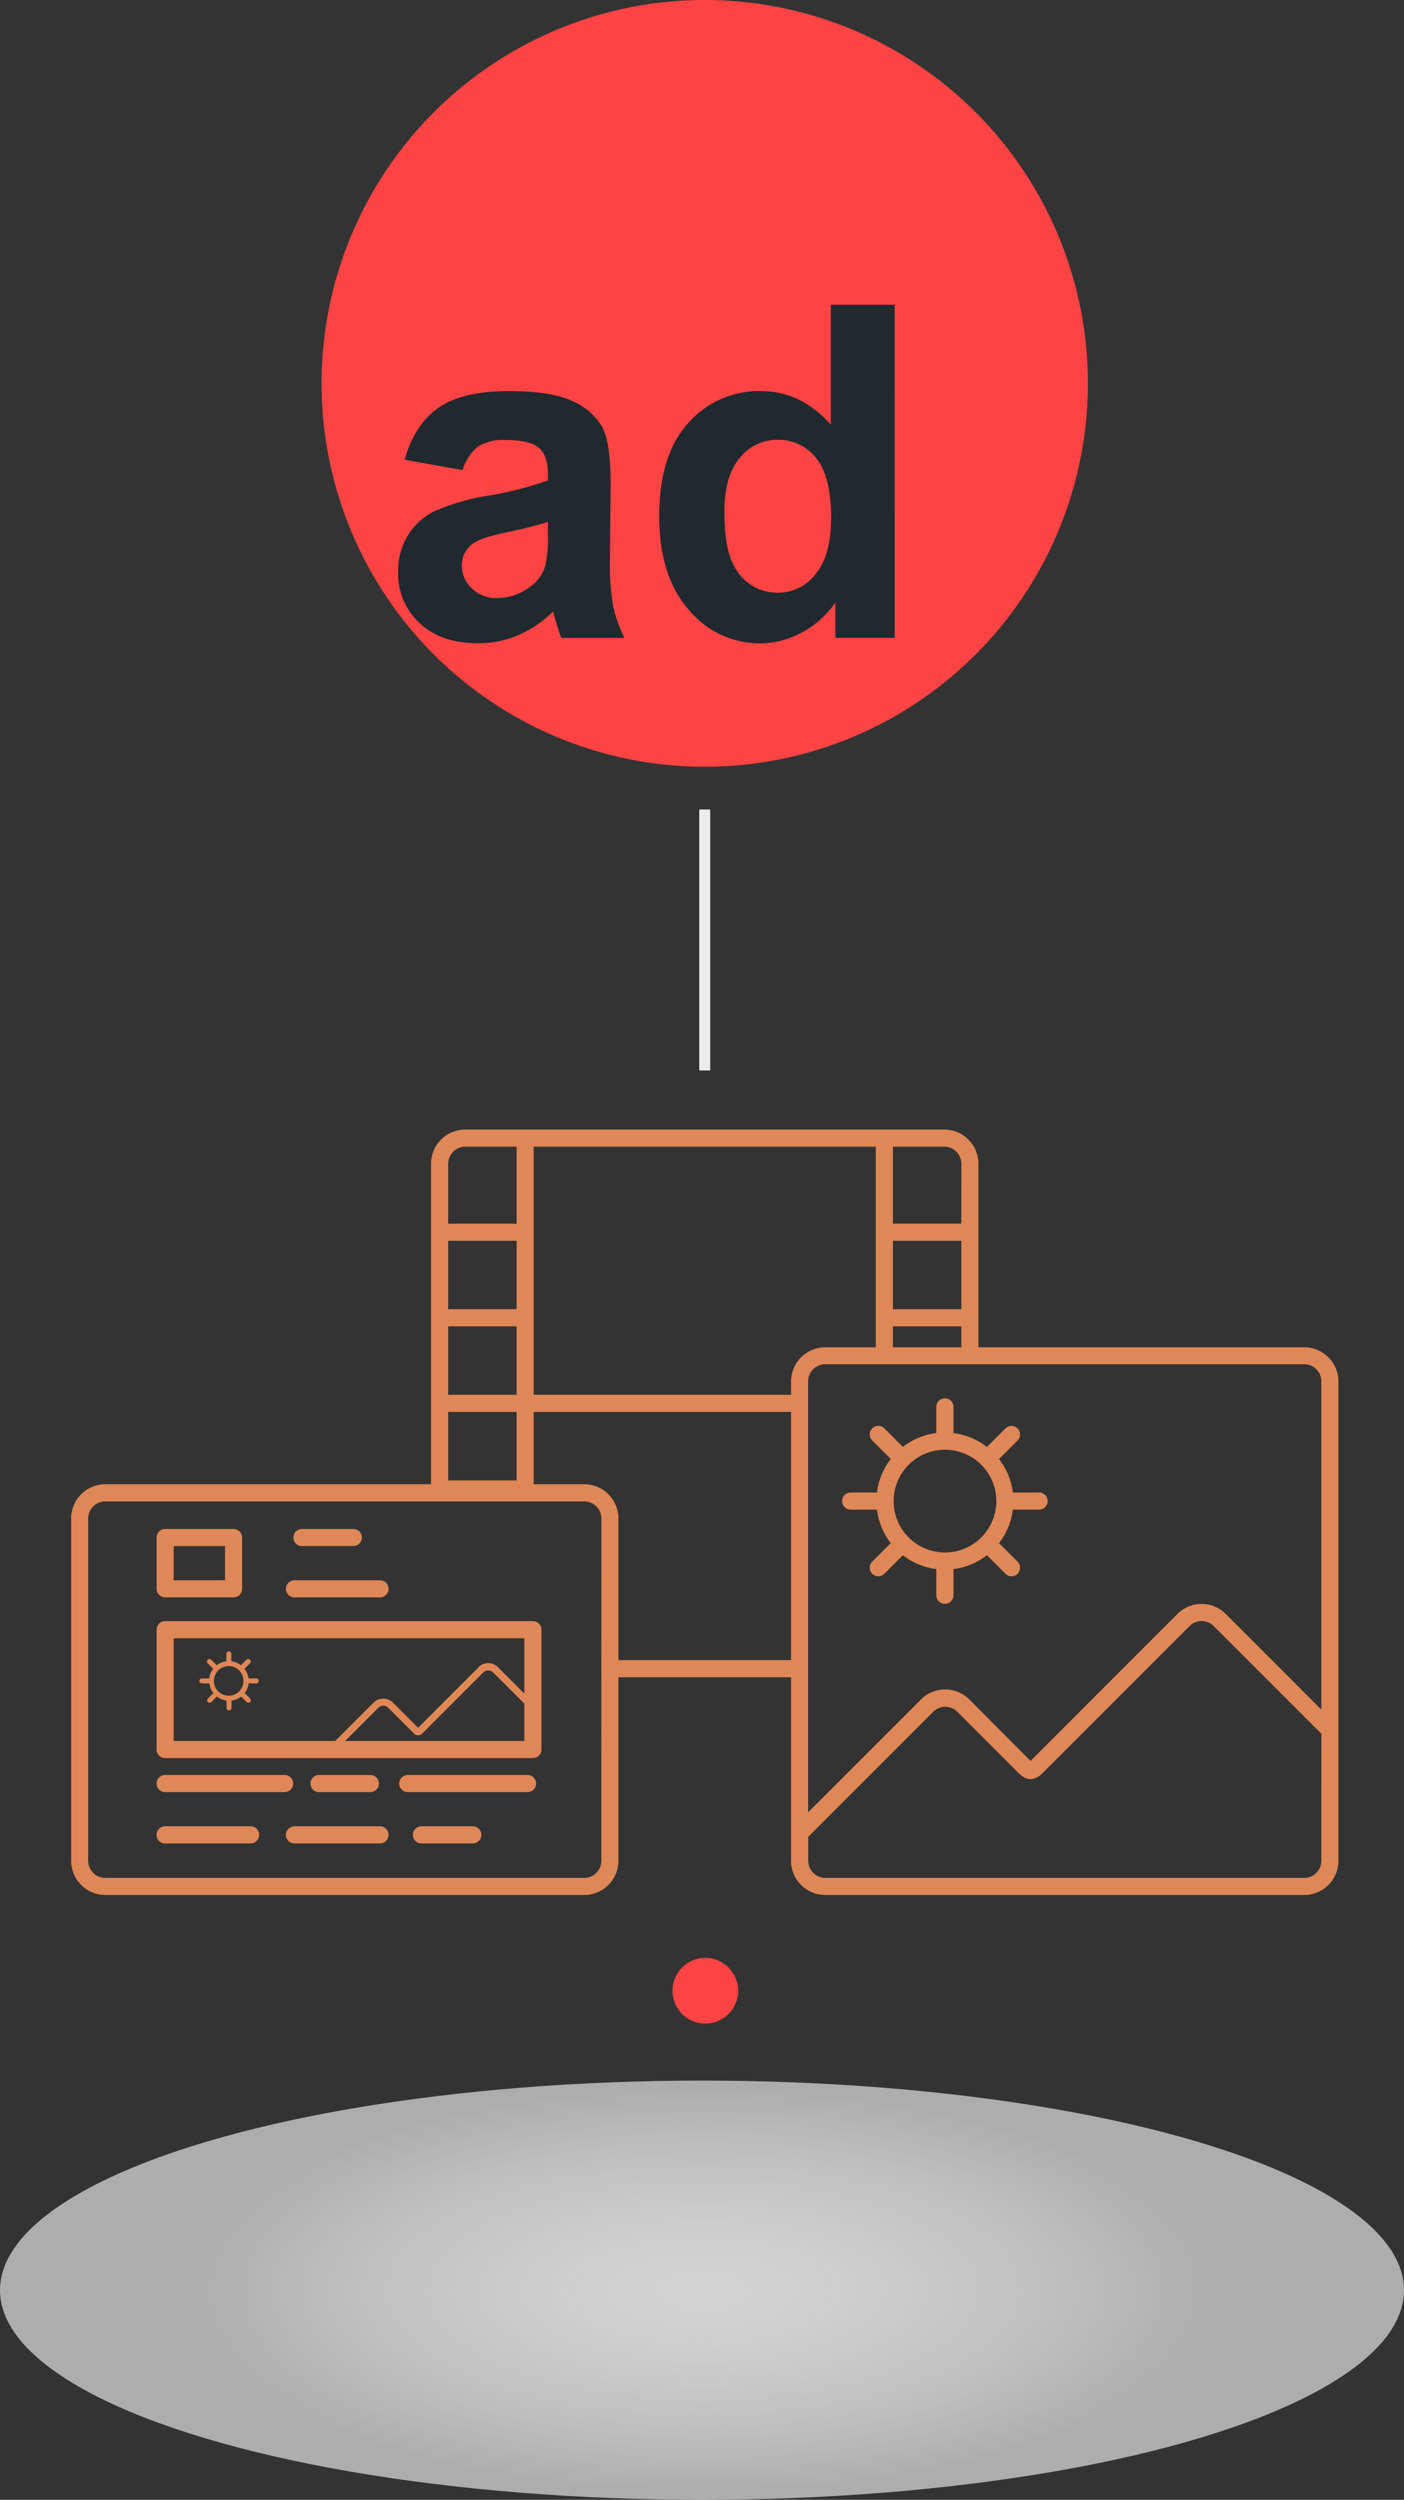 <svg xmlns="http://www.w3.org/2000/svg" xmlns:xlink="http://www.w3.org/1999/xlink" viewBox="0 0 256.5 456.43"><rect x="0" y="0" width="256.5" height="456.43" fill="#333333" stroke="none"/><defs><style>.cls-1{fill:#fd4343;}.cls-2{fill:#1f292e;}.cls-3{fill:#eaebed;stroke:#eaebed;stroke-miterlimit:10;}.cls-4{fill:url(#radial-gradient);}.cls-5{fill:#df8756;}</style><radialGradient id="radial-gradient" cx="72.37" cy="418.16" r="122.75" gradientTransform="translate(73.44 292.71) scale(0.76 0.3)" gradientUnits="userSpaceOnUse"><stop offset="0" stop-color="#e6e6e6" stop-opacity="0.9"/><stop offset="0.27" stop-color="#eaeaea" stop-opacity="0.85"/><stop offset="0.7" stop-color="#f5f5f5" stop-opacity="0.72"/><stop offset="1" stop-color="#fff" stop-opacity="0.6"/></radialGradient></defs><title>Ad formats</title><g id="Layer_2" data-name="Layer 2"><g id="Layer_1-2" data-name="Layer 1"><circle class="cls-1" cx="128.75" cy="70" r="70"/><path class="cls-2" d="M84.51,85.84,73.93,83.94q1.78-6.39,6.14-9.46T93,71.41q7.8,0,11.62,1.85A11.59,11.59,0,0,1,110,77.94q1.56,2.84,1.56,10.43L111.43,102a47.22,47.22,0,0,0,.56,8.57,25,25,0,0,0,2.09,5.91H102.55q-.46-1.16-1.12-3.44-.29-1-.41-1.37A21,21,0,0,1,94.63,116a18.3,18.3,0,0,1-7.26,1.45q-6.8,0-10.72-3.69a12.27,12.27,0,0,1-3.92-9.33,12.52,12.52,0,0,1,1.78-6.66,11.65,11.65,0,0,1,5-4.48,39.06,39.06,0,0,1,9.27-2.72,63.43,63.43,0,0,0,11.32-2.86V86.55q0-3.36-1.66-4.79t-6.26-1.43a8.35,8.35,0,0,0-4.85,1.22A8.51,8.51,0,0,0,84.51,85.84Zm15.6,9.46A72.73,72.73,0,0,1,93,97.09q-4.85,1-6.35,2a4.86,4.86,0,0,0-2.28,4.11,5.71,5.71,0,0,0,1.83,4.23,6.37,6.37,0,0,0,4.65,1.78,10.09,10.09,0,0,0,6-2.07,7.3,7.3,0,0,0,2.78-3.86,23,23,0,0,0,.46-5.68Z"/><path class="cls-2" d="M163.45,116.46H152.62V110a17.49,17.49,0,0,1-6.37,5.62,16.34,16.34,0,0,1-7.4,1.85,16.78,16.78,0,0,1-13-6.12q-5.41-6.12-5.41-17.07,0-11.2,5.27-17A17.17,17.17,0,0,1,139,71.41q7.38,0,12.78,6.14V55.64h11.66Zm-31.11-23q0,7.05,1.95,10.2a8.81,8.81,0,0,0,7.88,4.56,8.58,8.58,0,0,0,6.85-3.42q2.82-3.42,2.82-10.23,0-7.59-2.74-10.93a8.66,8.66,0,0,0-7-3.34,8.76,8.76,0,0,0-6.95,3.3Q132.33,86.92,132.34,93.48Z"/><rect class="cls-3" x="128.25" y="148.3" width="1" height="46.65"/><circle class="cls-1" cx="128.86" cy="363.48" r="6"/><ellipse class="cls-4" cx="128.25" cy="418.16" rx="128.25" ry="38.27"/><path class="cls-5" d="M106.73,271H19.23A6.25,6.25,0,0,0,13,277.21v62.5A6.25,6.25,0,0,0,19.23,346h87.5a6.25,6.25,0,0,0,6.25-6.25v-62.5A6.25,6.25,0,0,0,106.73,271Zm3.13,68.75a3.13,3.13,0,0,1-3.12,3.13H19.23a3.13,3.13,0,0,1-3.12-3.12v-62.5a3.13,3.13,0,0,1,3.13-3.12h87.5a3.13,3.13,0,0,1,3.13,3.13Z"/><path class="cls-5" d="M30.17,327.21H52a1.56,1.56,0,1,0,0-3.12H30.17a1.56,1.56,0,0,0,0,3.13Z"/><path class="cls-5" d="M74.5,327.21H96.38a1.56,1.56,0,0,0,0-3.12H74.5a1.56,1.56,0,0,0,0,3.13Z"/><path class="cls-5" d="M58.29,327.21h9.38a1.56,1.56,0,0,0,0-3.12H58.29a1.56,1.56,0,0,0,0,3.13Z"/><path class="cls-5" d="M77,336.58h9.38a1.56,1.56,0,0,0,0-3.12H77a1.56,1.56,0,0,0,0,3.13Z"/><path class="cls-5" d="M30.17,336.58H45.79a1.56,1.56,0,1,0,0-3.12H30.17a1.56,1.56,0,0,0,0,3.13Z"/><path class="cls-5" d="M55.17,282.29h9.38a1.56,1.56,0,0,0,0-3.12H55.17a1.56,1.56,0,0,0,0,3.13Z"/><path class="cls-5" d="M53.8,291.66H69.43a1.56,1.56,0,0,0,0-3.12H53.8a1.56,1.56,0,0,0,0,3.13Z"/><path class="cls-5" d="M30.17,291.66h12.5a1.56,1.56,0,0,0,1.56-1.56v-9.37a1.56,1.56,0,0,0-1.56-1.56H30.17a1.56,1.56,0,0,0-1.56,1.56v9.38A1.56,1.56,0,0,0,30.17,291.66Zm1.56-9.37h9.38v6.25H31.73Z"/><path class="cls-5" d="M53.8,336.58H69.43a1.56,1.56,0,0,0,0-3.12H53.8a1.56,1.56,0,0,0,0,3.13Z"/><path class="cls-5" d="M30.17,321H97.36a1.56,1.56,0,0,0,1.56-1.56V297.52A1.56,1.56,0,0,0,97.36,296H30.17a1.56,1.56,0,0,0-1.56,1.56v21.88A1.56,1.56,0,0,0,30.17,321Zm1.56-21.87H95.79v18.75H31.73Zm55.65,5.34-11,11-4.56-4.56a2.55,2.55,0,0,0-3.61,0l-7.43,7.43v1.81l8.34-8.34a1.28,1.28,0,0,1,1.8,0l4.56,4.56a1.12,1.12,0,0,0,1.81,0l11-11a1.28,1.28,0,0,1,1.8,0L96.75,312v-1.81L91,304.42A2.55,2.55,0,0,0,87.38,304.42Z"/><path class="cls-5" d="M46.78,306.46H45.4a3.58,3.58,0,0,0-.73-1.77l0,0,1-1a.45.45,0,1,0-.64-.64l-1,1,0,0a3.58,3.58,0,0,0-1.77-.73s0,0,0,0v-1.35a.45.45,0,0,0-.9,0v1.35s0,0,0,0a3.58,3.58,0,0,0-1.77.73l0,0-1-1a.45.45,0,1,0-.64.64l1,1,0,0a3.58,3.58,0,0,0-.73,1.77H36.87a.45.45,0,0,0,0,.9h1.38a3.58,3.58,0,0,0,.73,1.77l0,0-1,1a.45.45,0,0,0,.64.64l1-1,0,0a3.58,3.58,0,0,0,1.77.73s0,0,0,0v1.35a.45.45,0,0,0,.9,0v-1.35s0,0,0,0a3.58,3.58,0,0,0,1.77-.73l0,0,1,1a.45.45,0,0,0,.64-.64l-1-1,0,0a3.58,3.58,0,0,0,.73-1.77h1.38a.45.45,0,0,0,0-.9Zm-5,3.15a2.7,2.7,0,1,1,2.7-2.7A2.7,2.7,0,0,1,41.83,309.61Z"/><path class="cls-5" d="M238.27,246h-87.5a6.25,6.25,0,0,0-6.25,6.25v87.5a6.25,6.25,0,0,0,6.25,6.25h87.5a6.25,6.25,0,0,0,6.25-6.25v-87.5A6.25,6.25,0,0,0,238.27,246Zm3.13,93.75a3.13,3.13,0,0,1-3.12,3.13h-87.5a3.13,3.13,0,0,1-3.12-3.12v-4.38l22.82-22.82a3.12,3.12,0,0,1,4.42,0l11.17,11.17c1.49,1.49,2.94,1.48,4.42,0l26.83-26.83a3.12,3.12,0,0,1,4.42,0l19.67,19.67Zm0-27.6-17.46-17.46a6.25,6.25,0,0,0-8.84,0l-26.83,26.83L177.09,310.3a6.25,6.25,0,0,0-8.84,0l-20.61,20.61v-78.7a3.13,3.13,0,0,1,3.13-3.12h87.5a3.13,3.13,0,0,1,3.13,3.13Z"/><path class="cls-5" d="M189.83,272.52h-4.68l-.11,0a12.42,12.42,0,0,0-2.54-6.13l.09-.06,3.31-3.31a1.56,1.56,0,1,0-2.21-2.21l-3.31,3.31s0,.06-.06.09a12.41,12.41,0,0,0-6.13-2.54s0-.07,0-.11v-4.69a1.56,1.56,0,0,0-3.13,0v4.68s0,.07,0,.11a12.42,12.42,0,0,0-6.13,2.54s0-.06-.06-.09l-3.31-3.31a1.56,1.56,0,0,0-2.21,2.21l3.31,3.31.09.06a12.42,12.42,0,0,0-2.54,6.13l-.11,0h-4.69a1.56,1.56,0,1,0,0,3.13h4.69l.11,0a12.41,12.41,0,0,0,2.54,6.13l-.09.06-3.31,3.31a1.56,1.56,0,0,0,2.21,2.21l3.31-3.31s0-.06.06-.09a12.42,12.42,0,0,0,6.13,2.54s0,.07,0,.11v4.68a1.56,1.56,0,0,0,3.13,0v-4.68s0-.07,0-.11a12.41,12.41,0,0,0,6.13-2.54s0,.07.06.09l3.31,3.31a1.56,1.56,0,0,0,2.21-2.21l-3.31-3.31-.09-.06a12.41,12.41,0,0,0,2.54-6.13l.11,0h4.69a1.56,1.56,0,0,0,0-3.13Zm-17.19,10.94a9.38,9.38,0,1,1,9.38-9.37A9.38,9.38,0,0,1,172.65,283.46Z"/><path class="cls-5" d="M146.5,303.12H111.75v3.13H146.5Z"/><path class="cls-5" d="M172.5,206.24H85a6.25,6.25,0,0,0-6.25,6.25v59.8H97.5V257.8h49v-3.13h-49V209.37H160v39.05h18.75V212.49A6.25,6.25,0,0,0,172.5,206.24ZM94.38,270.3H81.88V257.8h12.5Zm0-15.63H81.88v-12.5h12.5Zm0-15.62H81.88v-12.5h12.5Zm0-15.62H81.88V212.49A3.13,3.13,0,0,1,85,209.37h9.38Zm81.25,23.74h-12.5v-5h12.5Zm0-8.12h-12.5v-12.5h12.5Zm0-15.62h-12.5V209.37h9.38a3.13,3.13,0,0,1,3.13,3.13Z"/><rect class="cls-5" x="146.5" y="248.42" width="13.5" height="0.01"/></g></g></svg>